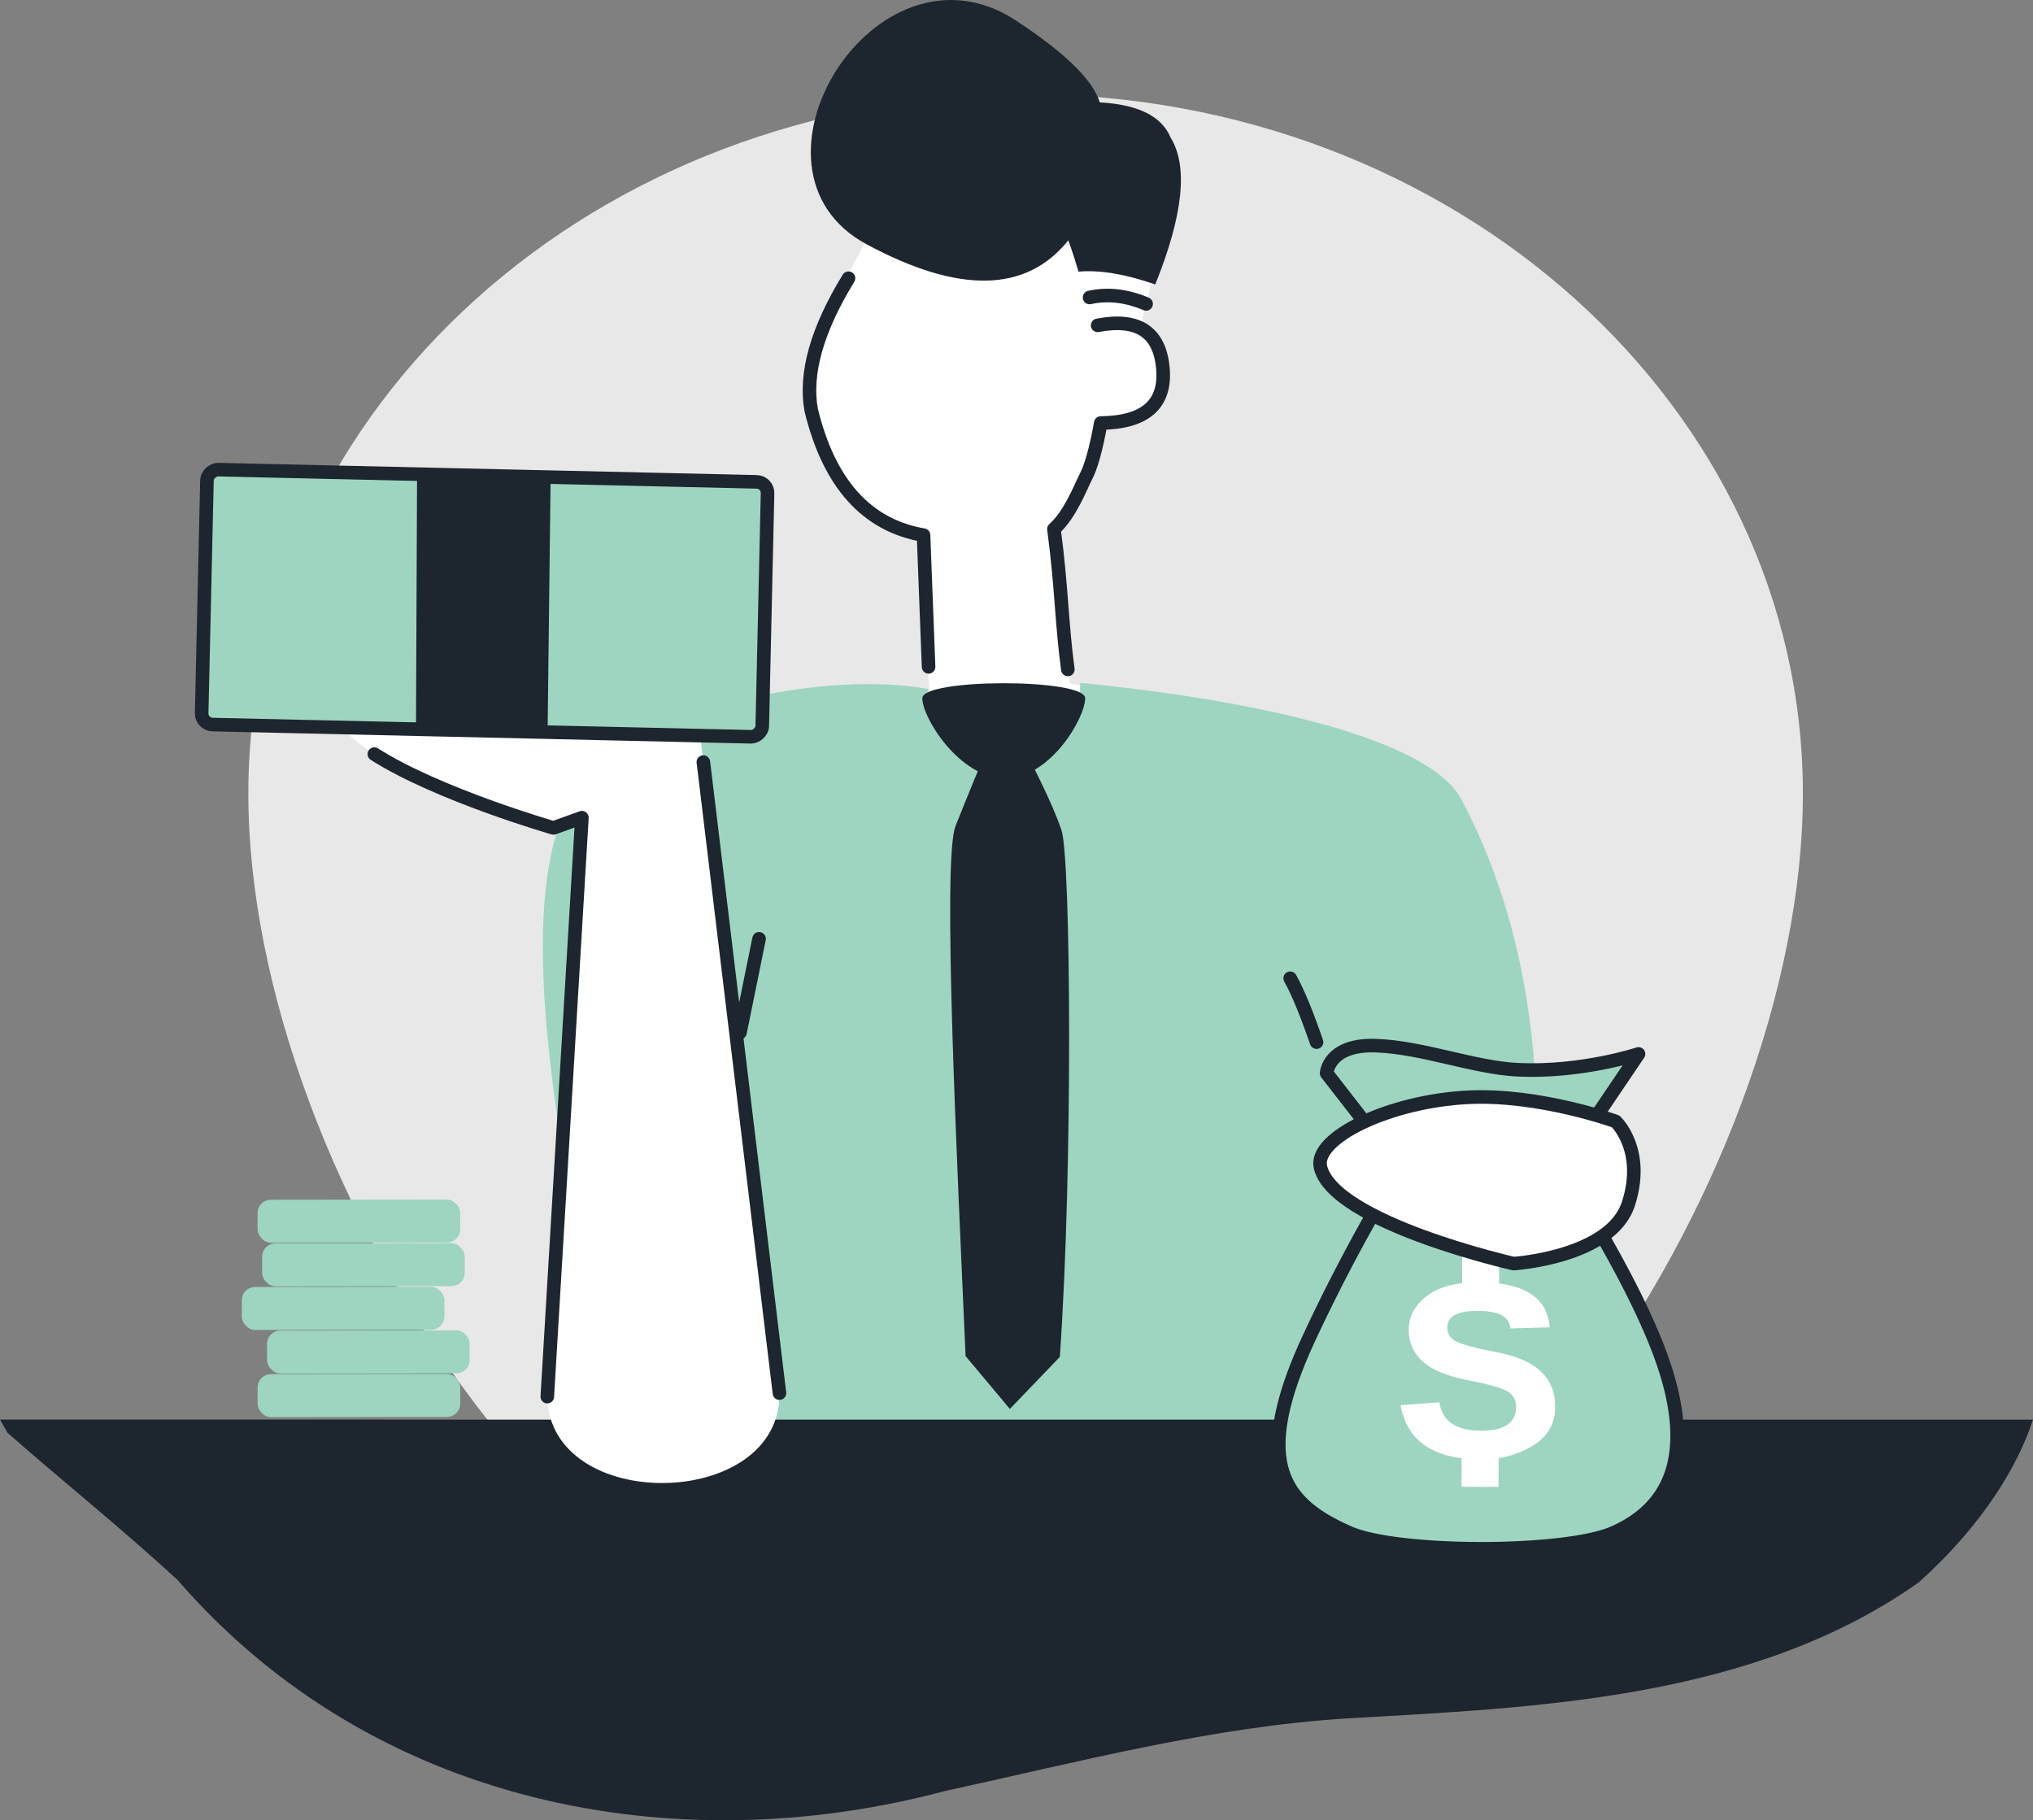 <?xml version="1.0" encoding="UTF-8" standalone="no"?>
<svg
   xmlns:dc="http://purl.org/dc/elements/1.1/"
   xmlns:cc="http://creativecommons.org/ns#"
   xmlns:rdf="http://www.w3.org/1999/02/22-rdf-syntax-ns#"
   xmlns:svg="http://www.w3.org/2000/svg"
   xmlns="http://www.w3.org/2000/svg"
   xmlns:sodipodi="http://sodipodi.sourceforge.net/DTD/sodipodi-0.dtd"
   xmlns:inkscape="http://www.inkscape.org/namespaces/inkscape"
   id="Layer_1"
   data-name="Layer 1"
   viewBox="0 0 899.02 804.908"
   version="1.1"
   sodipodi:docname="banker.svg"
   width="899.02"
   height="804.908"
   inkscape:version="1.0.1 (c497b03c, 2020-09-10)">
  <rect x="0" y="0" width="899.02" height="804.908" fill="#808080" stroke="none"/>
  <sodipodi:namedview
     pagecolor="#ffffff"
     bordercolor="#666666"
     borderopacity="1"
     objecttolerance="10"
     gridtolerance="10"
     guidetolerance="10"
     inkscape:pageopacity="0"
     inkscape:pageshadow="2"
     inkscape:window-width="1756"
     inkscape:window-height="1028"
     id="namedview214"
     showgrid="false"
     fit-margin-top="0"
     fit-margin-left="0"
     fit-margin-right="0"
     fit-margin-bottom="0"
     inkscape:zoom="0.72070039"
     inkscape:cx="453.54"
     inkscape:cy="333.92395"
     inkscape:window-x="3219"
     inkscape:window-y="210"
     inkscape:window-maximized="0"
     inkscape:current-layer="Layer_1" />
  <defs
     id="defs151">
    <style
       id="style149">.cls-1{fill:#e9e8e8;}.cls-2{fill:#fff;}.cls-3,.cls-6{fill:none;}.cls-3{stroke:#1d252e;stroke-linecap:round;stroke-linejoin:round;stroke-width:6px;}.cls-4{fill:#1d252e;}.cls-5{fill:#9dd5c0;}</style>
  </defs>
  <path
     id="Oval"
     class="cls-1"
     d="m 453.54,763.511 c 189.83,0 343.72,-241.76 343.72,-412.57 0,-170.81 -153.89,-309.29 -343.72,-309.29 -189.83,0 -343.72,138.47 -343.72,309.29 0,170.82 153.89,412.57 343.72,412.57 z" />
  <polygon
     id="Path-36"
     class="cls-2"
     points="612.52,431.37 626.65,408.24 633.38,384.37 651.72,382.69 661.2,365.61 656.48,347.16 650.82,341.6 658.92,309.74 537.13,298.97 529.95,302.85 513.36,334.27 504.21,370 511.39,400.68 525.12,419.67 544.98,432.94 552.49,432.25 557.53,503.96 505.86,516.32 560.33,561.85 664.68,553.19 658.8,506.84 619.59,499.6 "
     transform="translate(-146.46,-197.419)" />
  <path
     id="Path-20"
     class="cls-3"
     d="m 472.22,296.021 c -2.74,-20 -2.71,-36.32 -6.16,-62.07 7.19,-6.36 11.79,-18.63 14.13,-23.13 2.34,-4.5 4.54,-12.41 6.58,-23.75 q 29.65,-0.36 27.47,-24.33 -2.18,-23.97 -28.83,-18.88" />
  <path
     id="Path-21"
     class="cls-3"
     d="m 375.22,123.031 q -20.91,34.14 -16.49,58.34 11.91,48.76 49.67,55.28 l 2.23,58.23" />
  <path
     id="Path-22"
     class="cls-3"
     d="m 506.82,134.391 q -13,-5.51 -25,-2.84" />
  <path
     id="Path-23"
     class="cls-4"
     d="m 510.87,125.781 q -20,-6.93 -33.93,-5.66 -1.81,-6.21 -4.49,-13.91 -27.81,34.83 -89.2,1.83 C 321.86,75.041 386.84,-30.509 448.46,8.551 q 33.3,21.72 37.87,36.73 25.43,1.37 31.32,15.54 11.75,18.97 -6.78,64.96 z" />
  <path
     class="cls-5"
     d="m 673.01,585.731 c 0,0 -31.39,74.92 -29.72,128.65 -4.06,5.77 -363.63,0 -368.61,2 -0.9,-64.28 -11.33,-81.07 -13.6,-124.36 -2.67,-50.87 -48.94,-214.27 4.89,-255.22 29.26,-24.65 99.41,-40.18 144.45,-32.16 0,19.73 33,38.33 33,38.33 0,0 34.3,-12.33 34.3,-41 78.54,7.67 154.6,24.7 168.71,51.8 18.11,34.81 46.38,104.61 26.58,231.96 z"
     id="path159" />
  <path
     class="cls-3"
     d="m 570.54,432.581 c 3.71,6.68 7.68,16.7 11.65,28.25"
     id="path161" />
  <path
     class="cls-4"
     d="m 899.02,627.751 c -6.71,20.54 -22.33,46.69 -50.55,72 -73,51.6 -168,55.26 -252.07,60.08 -60.37,3.66 -119.25,19.28 -178.35,32.11 -120.09,32 -253.31,6.18 -339.43,-93.17 -24.9,-23 -51.71,-44.4 -75.31,-65.22 l -3.31,-5.81 z"
     id="path163" />
  <rect
     class="cls-6"
     x="-146.29"
     width="1200"
     height="1200"
     id="rect165"
     y="-197.419" />
  <path
     class="cls-2"
     d="m 242.02,617.581 15.3,-256 -12.58,4.52 c 0,0 -93.28,-26.91 -96.87,-52 -1.87,-13.16 40.28,-25.49 82.52,-23.32 38.38,2 77.14,17.94 77.14,17.94 l 4.13,33.38 33,273.94 c 0.82,51.94 -101.84,53.54 -102.64,1.54 z"
     id="path167" />
  <polyline
     class="cls-3"
     points="457.49 534.41 458.12 539.52 491.14 813.46"
     id="polyline169"
     transform="translate(-146.46,-197.419)" />
  <path
     class="cls-3"
     d="m 242.02,617.581 15.3,-256 -12.58,4.52 c 0,0 -51.2,-14.76 -79.2,-32.63"
     id="path171" />
  <rect
     class="cls-5"
     x="205.427"
     y="-344.281"
     width="112.76"
     height="247.97"
     rx="4.91"
     transform="rotate(91.3)"
     id="rect173" />
  <rect
     class="cls-3"
     x="205.427"
     y="-344.281"
     width="112.76"
     height="247.97"
     rx="4.91"
     transform="rotate(91.3)"
     id="rect175" />
  <path
     class="cls-5"
     d="m 619.13,516.381 -32.49,-41.8 c 0,0 0.75,-12.93 21.72,-12.2 20.97,0.73 43.33,9.76 62.95,10.67 28.12,1.32 53.27,-7 53.27,-7 l -34,50.25 z"
     id="path177" />
  <path
     class="cls-5"
     d="m 731.91,593.151 c -10.44,-25.66 -26.49,-52.48 -41.29,-76.77 h -71.49 a 789.72,789.72 0 0 0 -41,76.77 c -24.59,54.04 -10.59,71.85 18.41,84.61 21.47,9.47 95.59,9.47 117.07,0 28.93,-12.76 36.21,-40.58 18.3,-84.61 z"
     id="path179" />
  <path
     class="cls-2"
     d="m 667.93,587.431 q -0.64,-7.73 -14.25,-7.76 -13.61,-0.03 -13.69,7.23 c 0,3 1.44,5.14 4.37,6.48 2.93,1.34 8.83,2.9 17.69,4.62 8.86,1.72 15.36,4.58 19.49,8.58 4.13,4 6.22,9.19 6.19,15.57 q 0,11.17 -10.05,17.22 a 43,43 0 0 1 -22.9,6 q -31.14,-0.12 -35.42,-24 l 17.18,-1.29 q 1.85,12.54 18.37,12.59 15.48,0 15.51,-10.44 a 7.51,7.51 0 0 0 -3.73,-6.93 q -3.75,-2.29 -17.61,-5 -13.86,-2.71 -20,-8.34 a 18,18 0 0 1 -6.11,-13.87 q 0,-8.9 8,-15 8,-6.1 23,-6.08 29.92,0.1 31.3,19.93 z"
     id="path181" />
  <polygon
     class="cls-2"
     points="793.07,751.06 809.45,751.11 809.39,766.01 793.03,765.95 "
     id="polygon183"
     transform="translate(-146.46,-197.419)" />
  <rect
     class="cls-2"
     x="-654.973"
     y="648.82"
     width="14.89"
     height="16.38"
     transform="rotate(-89.78)"
     id="rect185" />
  <polygon
     class="cls-4"
     points="388.6,522 389.97,406.56 330.9,405.41 330.41,520.87 "
     id="polygon187"
     transform="translate(-146.46,-197.419)" />
  <rect
     class="cls-5"
     x="113.151"
     y="607.801"
     width="89.61"
     height="19.01"
     rx="5.91"
     transform="rotate(-0.07)"
     id="rect189" />
  <rect
     class="cls-5"
     x="117.361"
     y="588.531"
     width="89.61"
     height="19.01"
     rx="5.91"
     transform="rotate(-0.07)"
     id="rect191" />
  <rect
     class="cls-5"
     x="106.221"
     y="569.241"
     width="89.61"
     height="19.01"
     rx="5.91"
     transform="rotate(-0.07)"
     id="rect193" />
  <rect
     class="cls-5"
     x="115.231"
     y="549.971"
     width="89.61"
     height="19.01"
     rx="5.91"
     transform="rotate(-0.07)"
     id="rect195" />
  <rect
     class="cls-5"
     x="113.241"
     y="530.681"
     width="89.61"
     height="19.01"
     rx="5.91"
     transform="rotate(-0.07)"
     id="rect197" />
  <path
     class="cls-3"
     d="m 615.46,511.661 -28.82,-37.08 c 0,0 0.75,-12.93 21.72,-12.2 20.97,0.73 43.33,9.76 62.95,10.67 28.12,1.32 53.27,-7 53.27,-7 l -30.13,44.58"
     id="path199" />
  <path
     class="cls-3"
     d="m 614.19,524.681 a 768.37,768.37 0 0 0 -36,68.47 c -24.65,54.04 -10.65,71.85 18.35,84.61 21.47,9.47 95.59,9.47 117.07,0 28.94,-12.76 36.24,-40.58 18.33,-84.61 -9.2,-22.63 -22.78,-46.17 -36,-68.07"
     id="path201" />
  <path
     class="cls-2"
     d="m 720.14,532.181 c 7.66,-23.88 -5.69,-36.3 -5.69,-36.3 0,0 -33.64,-12.25 -65.38,-10.65 -34.94,1.78 -68.17,18 -65.15,30.85 5.77,24.62 85.41,42.68 85.41,42.68 0,0 43.21,-2.69 50.81,-26.58 z"
     id="path203" />
  <path
     class="cls-3"
     d="m 720.14,532.181 c 7.66,-23.88 -5.69,-36.3 -5.69,-36.3 0,0 -33.64,-12.25 -65.38,-10.65 -34.94,1.78 -68.17,18 -65.15,30.85 5.77,24.62 85.41,42.68 85.41,42.68 0,0 43.21,-2.69 50.81,-26.58 z"
     id="path205" />
  <line
     class="cls-3"
     x1="335.67"
     y1="415.131"
     x2="327.24"
     y2="456.551"
     id="line207" />
  <path
     class="cls-4"
     d="m 479.87,308.751 c 0,8.84 -15.55,35.43 -35.43,35.43 -19.88,0 -36.58,-26.6 -36.58,-35.43 0,-8.83 72.01,-8.84 72.01,0 z"
     id="path209" />
  <path
     class="cls-4"
     d="m 468.67,600.031 -22.09,23 -19.58,-23.37 c -3.76,-85.49 -10.36,-219.58 -4.46,-234.39 5.9,-14.81 11.41,-28 11.41,-28 h 22.08 c 0,0 9.25,17.62 13.37,29.83 4.12,12.21 5.14,149.21 -0.73,232.93 z"
     id="path211" />
</svg>

